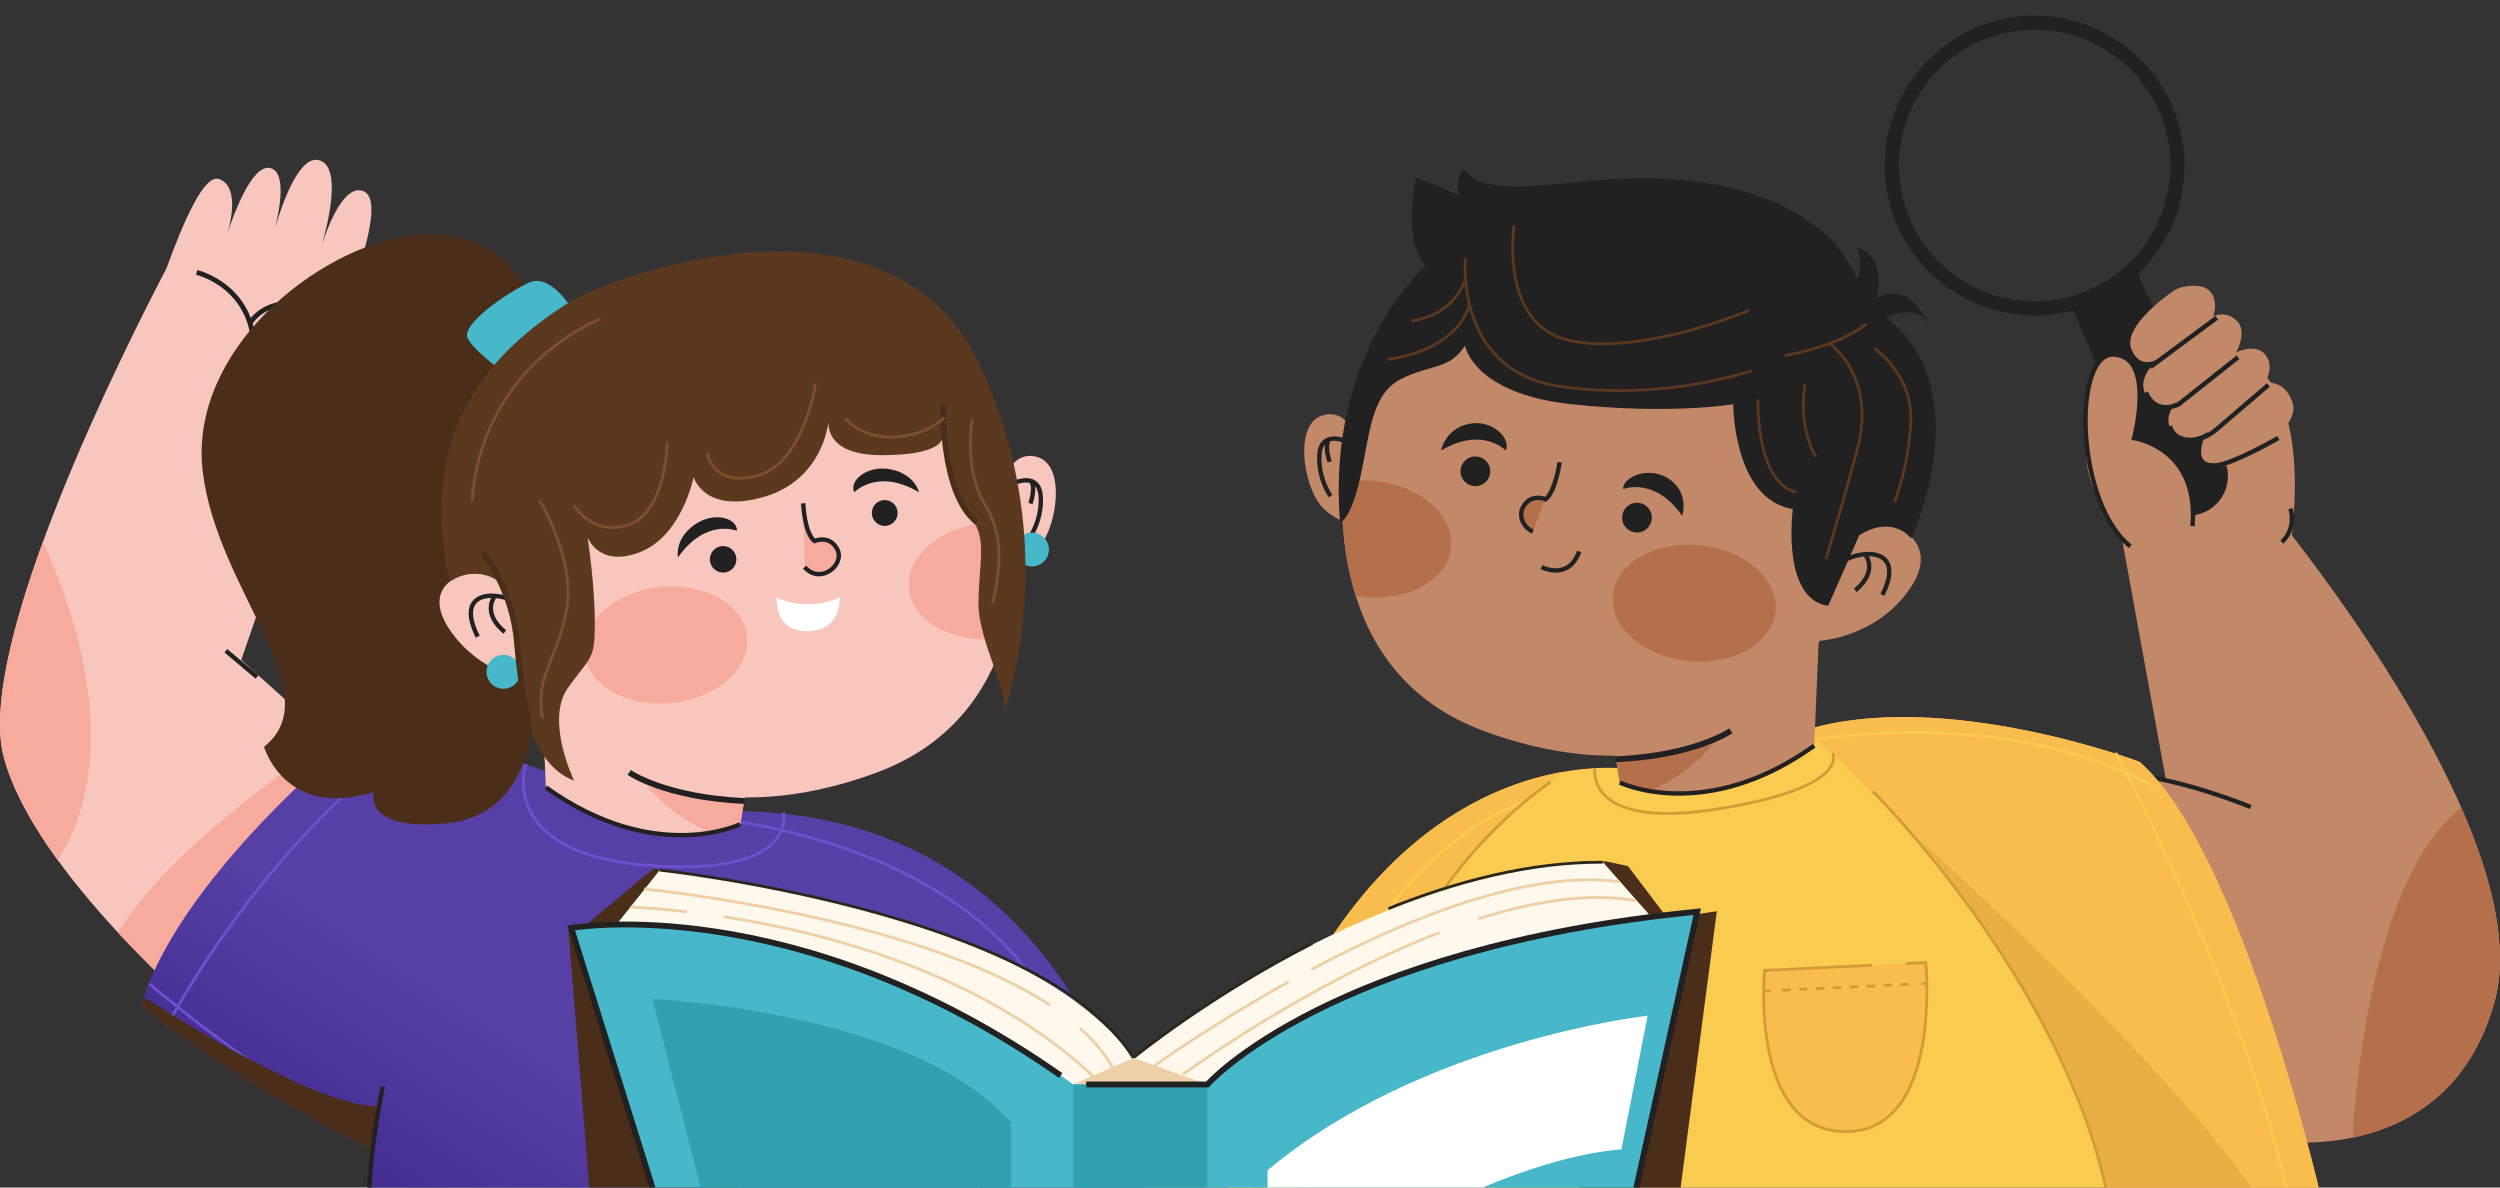 <svg width="1000" height="475" viewBox="0 0 1000 475" fill="none" xmlns="http://www.w3.org/2000/svg">
<rect x="0" y="0" width="1000" height="475" fill="#333333" stroke="none"/>
<path d="M916.712 214.068C917.784 205.823 922.991 157.415 899.442 145.075C873.667 131.568 847.961 148.909 845.914 158.72C845.914 158.72 818.408 175.085 848.785 215.483L866.275 311.463L855.737 310.844L905.954 455.933C905.954 455.933 978.553 469.715 997.774 400.888C1013.16 345.773 944.63 250.028 916.712 214.068Z" fill="#C28969"/>
<path d="M900.294 322.813C900.294 322.813 874.313 311.985 852.124 309.814" stroke="#212121" stroke-width="1.753" stroke-miterlimit="10"/>
<path d="M912.714 216.83C912.714 216.83 918.539 212.172 916.217 203.419" stroke="#212121" stroke-width="1.753" stroke-miterlimit="10"/>
<path d="M997.774 400.901C1003.83 379.191 996.867 351.187 984.502 323.005C949.796 350.294 942.432 431.392 941.003 455.054C962.423 450.643 987.593 437.369 997.774 400.901Z" fill="#B3704B"/>
<path d="M862.206 96.663C879.019 69.962 871.006 34.685 844.308 17.869C817.609 1.054 782.336 9.068 765.522 35.77C748.709 62.471 756.722 97.748 783.421 114.563C810.119 131.379 845.392 123.364 862.206 96.663Z" stroke="#212121" stroke-width="5.64" stroke-miterlimit="10"/>
<path d="M828.808 123.159L861.013 196.782C864.558 204.889 874.093 208.475 882.103 204.724C889.962 201.042 893.369 191.684 889.701 183.811L853.979 107.192L828.808 123.159Z" fill="#212121"/>
<path d="M877.006 210.44C879.74 178.905 853.635 175.25 853.635 175.25C853.635 175.25 862.277 142.712 845.57 141.833C828.863 140.953 830.168 201.248 852.151 218.561" fill="#C28969"/>
<path d="M877.006 210.44C879.74 178.905 853.635 175.25 853.635 175.25C853.635 175.25 862.277 142.712 845.57 141.833C828.863 140.953 830.168 201.248 852.151 218.561" stroke="#212121" stroke-width="1.753" stroke-miterlimit="10"/>
<path d="M873.021 114.818C871.647 115.107 870.356 115.67 869.188 116.494C864.159 120.026 849.362 131.321 852.536 139.579C856.094 148.84 864.228 143.055 864.228 143.055C864.228 143.055 853.003 150.997 859.103 159.091C865.204 167.198 871.441 159.915 871.441 159.915C871.441 159.915 864.283 166.387 868.968 172.639C873.653 178.891 883.724 172.543 883.724 172.543C883.724 172.543 876.854 178.644 881.677 184.539C888.931 193.415 920.861 172.722 917.083 161.221C913.786 151.162 905.886 153.347 905.886 153.347C905.886 153.347 910.131 146.752 906.16 141.901C902.19 137.051 894.496 140.925 894.496 140.925C894.496 140.925 899.14 132.64 894.729 128.298C890.333 123.942 885.277 126.525 885.277 126.525C885.277 126.525 887.75 120.232 883.807 116.343C881.1 113.636 875.961 114.2 873.021 114.818Z" fill="#C28969"/>
<path d="M880.495 175.745C880.495 175.745 875.961 187.177 886.582 186.133C893.493 185.459 911.34 175.181 911.34 175.181" stroke="#212121" stroke-width="1.809" stroke-miterlimit="10"/>
<path d="M886.692 127.102L860.12 146.807" stroke="#212121" stroke-width="1.809" stroke-miterlimit="10"/>
<path d="M895.169 142.918L871.538 161.647C871.538 161.647 862.47 166.621 858.362 156.975" stroke="#212121" stroke-width="1.809" stroke-miterlimit="10"/>
<path d="M867.91 170.345C867.91 170.345 869.023 176.363 876.827 175.965C880.317 175.786 883.642 174.275 886.376 171.939L907.328 153.993" stroke="#212121" stroke-width="1.809" stroke-miterlimit="10"/>
<path d="M651.998 307.656C651.998 307.656 536.67 288.612 490.781 476.709H855.05L927.855 476.668C927.855 476.668 896.035 339.851 855.779 304.716C855.779 304.716 770.458 272.549 715.253 294.465L651.998 307.656Z" fill="#F9CB4E"/>
<path d="M672.016 476.709L686.73 364.516L667.015 367.333L651.187 346.433L642.325 344.537H632.666L631.347 476.709H672.016Z" fill="#4A2E19"/>
<path d="M490.794 476.709H518.671C541.767 376.305 606.273 322.593 625.096 308.769C588.137 315.296 522.697 345.938 490.794 476.709Z" fill="#F9BD4E"/>
<path d="M500.041 476.517C500.041 476.517 539.651 332.568 622.211 317.508" stroke="#F9CB4E" stroke-width="1.128" stroke-miterlimit="10"/>
<path d="M620.246 312.795C620.246 312.795 596.546 328.474 577.435 355.996" stroke="#D19C38" stroke-width="1.128" stroke-miterlimit="10"/>
<path d="M927.869 476.668C927.869 476.668 896.048 339.851 855.792 304.716C855.792 304.716 777.094 275.049 721.944 292.129C734.722 302.6 818.476 374.505 842.699 476.723H855.05L927.869 476.668Z" fill="#F9BD4E"/>
<path opacity="0.4" d="M766.899 335.138C766.899 335.138 773.109 340.799 789.074 364.516C798.238 377.13 807.293 391.118 815.481 406.343C831.295 432.753 838.659 456.029 841.971 473.714C842.218 474.717 842.479 475.706 842.713 476.709H855.064L901.888 476.682C863.706 421.526 766.899 335.138 766.899 335.138Z" fill="#D19C38"/>
<path d="M749.121 316.492C749.121 316.492 824.384 391.406 842.699 476.709" stroke="#D19C38" stroke-width="1.128" stroke-miterlimit="10"/>
<path d="M714.786 298.01C714.786 298.01 795.944 278.828 863.514 315.502" stroke="#F9CB4E" stroke-width="1.128" stroke-miterlimit="10"/>
<path d="M846.285 301.116C846.285 301.116 895.458 392.602 915.132 477.204" stroke="#F9CB4E" stroke-width="1.128" stroke-miterlimit="10"/>
<path d="M705.842 388.164L770.32 385.044C770.32 385.044 776.997 452.649 738.308 452.649C699.618 452.649 705.842 388.164 705.842 388.164Z" fill="#F9BD4E"/>
<path d="M762.338 385.429L770.32 385.044C770.32 385.044 776.997 452.649 738.308 452.649C699.618 452.649 705.842 388.164 705.842 388.164L748.818 386.089" stroke="#D19C38" stroke-width="1.128" stroke-miterlimit="10"/>
<path d="M705.938 396.408L708.26 396.298" stroke="#D19C38" stroke-width="1.128" stroke-miterlimit="10"/>
<path d="M712.904 396.078L766.185 393.564" stroke="#D19C38" stroke-width="1.128" stroke-miterlimit="10" stroke-dasharray="3.38 3.38"/>
<path d="M768.493 393.454L770.815 393.344" stroke="#D19C38" stroke-width="1.128" stroke-miterlimit="10"/>
<path d="M637.915 307.368C637.915 307.368 633.724 332.197 687.28 323.554C740.836 314.911 733.018 301.239 733.018 301.239" stroke="#D19C38" stroke-width="1.128" stroke-miterlimit="10"/>
<path d="M540.091 209.643C540.091 209.643 532.535 207.472 528.179 202.045C521.104 193.237 517.82 169.85 528.77 166.236C539.72 162.622 543.485 177.641 543.485 177.641L540.091 209.643Z" fill="#C28969"/>
<path d="M537.632 176.226C537.632 176.226 528.33 172.309 527.753 181.942C527.176 191.574 532.232 198.417 532.232 198.417" stroke="#212121" stroke-width="1.753" stroke-miterlimit="10"/>
<path d="M531.848 184.745C531.848 184.745 529.485 177.889 531.752 175.58" stroke="#212121" stroke-width="1.753" stroke-miterlimit="10"/>
<path d="M743.666 214.15C744.271 212.543 777.19 125.55 673.142 93.121C568.174 60.391 541.163 161.097 541.163 161.097C541.163 161.097 537.646 174.549 536.931 193.086C536.423 206.538 537.385 222.683 542.276 238.307C549.228 260.484 564.066 281.618 593.784 292.5C613.28 299.646 630.743 302.435 646.131 302.27L647.931 313.002C687.486 328.405 725.695 298.271 725.695 298.271L727.426 257.338C727.577 256.994 727.715 256.651 727.852 256.321C727.852 256.321 751.209 255.057 764.591 234.528C777.918 214.013 751.8 204.284 743.666 214.15Z" fill="#C28969"/>
<path d="M710.208 244.568C711.496 231.777 697.985 219.941 680.031 218.133C662.077 216.325 646.479 225.228 645.191 238.02C643.903 250.811 657.413 262.646 675.367 264.454C693.321 266.263 708.92 257.359 710.208 244.568Z" fill="#B3704B"/>
<path d="M580.416 218.891C579.124 231.683 563.53 240.587 545.559 238.774C544.446 238.664 543.361 238.499 542.276 238.306C537.385 222.683 536.423 206.538 536.931 193.086C541.067 192.234 545.559 191.973 550.217 192.44C568.174 194.254 581.694 206.098 580.416 218.891Z" fill="#B3704B"/>
<path d="M732.895 229.788C733.211 221.241 765.086 213.794 752.954 237.978" stroke="#212121" stroke-width="1.753" stroke-miterlimit="10"/>
<path d="M742.086 236.122C742.086 236.122 751.525 229.279 745.892 221.46" stroke="#212121" stroke-width="1.753" stroke-miterlimit="10"/>
<path d="M647.917 313.015C651.997 314.596 656.051 315.681 660.049 316.382C676.728 308.989 684.958 297.859 684.958 297.859L646.529 304.771L647.917 313.015Z" fill="#B3704B"/>
<path d="M692.336 292.294C692.336 292.294 678.322 302.256 646.172 303.727" stroke="#212121" stroke-width="2.338" stroke-miterlimit="10"/>
<path d="M647.917 313.015C647.917 313.015 682.004 329.587 725.681 298.285" stroke="#212121" stroke-width="1.753" stroke-miterlimit="10"/>
<path d="M602.316 180.224C602.316 180.224 593.001 170.345 576.404 180.238C576.404 180.238 578.012 171.54 587.533 169.548C597.04 167.569 604.542 175.58 602.316 180.224Z" fill="#212121"/>
<path d="M595.845 186.779C596.807 189.925 595.034 193.251 591.888 194.212C588.742 195.174 585.417 193.402 584.455 190.255C583.494 187.108 585.266 183.783 588.412 182.821C591.558 181.873 594.883 183.632 595.845 186.779Z" fill="#212121"/>
<path d="M649.236 195.641C649.236 195.641 661.78 190.475 672.854 206.318C672.854 206.318 675.876 197.593 668.017 191.863C660.172 186.119 649.126 190.475 649.236 195.641Z" fill="#212121"/>
<path d="M660.475 205.315C661.436 208.462 659.664 211.787 656.518 212.749C653.371 213.711 650.046 211.938 649.085 208.791C648.123 205.645 649.895 202.319 653.042 201.358C656.188 200.396 659.513 202.168 660.475 205.315Z" fill="#212121"/>
<path d="M623.832 184.91C623.832 184.91 622.389 196.232 618.268 199.722C618.268 199.722 612.181 197.029 609.103 203.075C607.565 206.098 608.842 210.619 613.157 212.666" fill="#B3704B"/>
<path d="M623.832 184.91C623.832 184.91 622.389 196.232 618.268 199.722C618.268 199.722 612.181 197.029 609.103 203.075C607.565 206.098 608.842 210.619 613.157 212.666" stroke="#212121" stroke-width="1.753" stroke-miterlimit="10"/>
<path d="M616.619 226.833C616.619 226.833 627.39 232.508 631.691 220.567" stroke="#212121" stroke-width="1.753" stroke-miterlimit="10"/>
<path d="M731.259 242.346L743.68 214.15C743.68 214.15 755.674 205.466 764.509 215.332C764.509 215.332 792.028 156.631 754.644 127.034C754.644 127.034 765.264 121.084 771.584 129.301C771.584 129.301 766.734 119.614 760.414 117.924C754.094 116.233 750.302 119.614 750.302 119.614C750.302 119.614 755.99 105.076 743.35 98.961C743.35 98.961 745.04 109.5 742.718 111.603C742.718 111.603 734.681 83.42 686.895 73.994C639.11 64.568 598.73 84.424 585.266 67.605C585.266 67.605 581.57 73.032 583.851 78.144L566.415 70.944C566.415 70.944 560.645 95.553 570.262 106.313C570.262 106.313 530.281 141.31 536.038 208.984C536.038 208.984 540.27 208.214 544.117 190.915C547.964 173.615 548.348 157.841 560.26 151.698C572.172 145.543 579.482 148.236 586.021 138.246C586.021 138.246 589.099 157.47 628.696 161.702C668.292 165.934 693.284 161.702 693.284 161.702C693.284 161.702 693.284 199.764 717.122 203.611C717.122 203.597 712.327 239.571 731.259 242.346Z" fill="#212121"/>
<path d="M586.145 103.413C586.145 103.413 581.858 148.249 623.571 154.488C665.283 160.726 700.758 148.249 700.758 148.249" stroke="#5B391F" stroke-width="1.128" stroke-miterlimit="10"/>
<path d="M555.026 143.784C555.026 143.784 582.394 141.09 587.794 121.62" stroke="#5B391F" stroke-width="1.128" stroke-miterlimit="10"/>
<path d="M564.479 128.353C564.479 128.353 580.279 127.198 585.87 112.358" stroke="#5B391F" stroke-width="1.128" stroke-miterlimit="10"/>
<path d="M713.907 142.245C713.907 142.245 734.9 138.823 746.62 129.548" stroke="#5B391F" stroke-width="1.128" stroke-miterlimit="10"/>
<path d="M703.163 159.846C703.163 159.846 702.242 193.182 718.592 196.892" stroke="#5B391F" stroke-width="1.128" stroke-miterlimit="10"/>
<path d="M732.166 137.628C732.166 137.628 750.687 150.901 742.965 179.606C735.244 208.31 730.312 223.741 730.312 223.741" stroke="#5B391F" stroke-width="1.128" stroke-miterlimit="10"/>
<path d="M721.985 153.677C721.985 153.677 718.894 169.726 726.313 182.698" stroke="#5B391F" stroke-width="1.128" stroke-miterlimit="10"/>
<path d="M749.725 139.332C749.725 139.332 764.907 149.555 764.289 168.146C763.67 186.737 757.79 200.67 757.79 200.67" stroke="#5B391F" stroke-width="1.128" stroke-miterlimit="10"/>
<path d="M605.641 90.167C605.641 90.167 599.431 130.029 627.94 136.24C656.463 142.451 699.604 124.175 699.604 124.175" stroke="#5B391F" stroke-width="1.128" stroke-miterlimit="10"/>
<path d="M165.614 326.083L94.98 417.995C94.98 417.995 71.074 398.758 47.168 373.008C27.479 351.723 7.777 326.042 1.567 303.067C-10.482 258.629 50.877 137.312 66.526 107.467C73.437 88.504 81.681 69.419 87.685 71.631C95.489 74.53 92.521 87.886 91.106 92.957C93.277 86.334 100.806 65.241 108.225 67.248C114.518 68.91 112.017 83.063 110.08 91.005C112.979 81.112 119.89 61.353 128.01 64.197C136.693 67.234 131.17 89.508 128.738 97.917C131.128 90.552 137.655 73.307 145.431 76.495C155.117 80.494 139.372 118.377 138.932 119.394C139.468 118.817 154.842 102.08 160.64 111.232C166.164 119.943 138.122 148.483 134.577 152.042L132.118 160.438L130.785 165.535L130.634 165.508L96.478 263.988L132.118 296.004L165.614 326.083Z" fill="#F7C6BC"/>
<path d="M165.613 326.083L94.98 417.995C94.98 417.995 71.073 398.758 47.167 373.008C67.583 339.934 116.688 306.145 132.131 296.018L165.613 326.083Z" fill="#F7AB9C"/>
<path d="M1.552 303.067C5.138 316.3 13.19 330.439 23.137 344.097C51.715 299.055 26.476 236.672 17.133 216.857C4.713 250.88 -3.6 284.036 1.552 303.067Z" fill="#F7AB9C"/>
<path d="M126.209 122.073C126.209 122.073 107.895 117.237 99.94 129.328" stroke="#212121" stroke-width="1.946" stroke-miterlimit="10"/>
<path d="M78.657 108.978C78.657 108.978 102.962 114.461 101.616 142.946" stroke="#212121" stroke-width="1.946" stroke-miterlimit="10"/>
<path d="M90.363 260.306L102.797 270.804" stroke="#212121" stroke-width="1.753" stroke-miterlimit="10"/>
<path d="M229.624 312.246L151.613 286.028C151.613 286.028 72.598 346.982 56.413 402.289C56.413 402.289 96.491 434.511 147.711 459.204V477.053H458.576C458.576 477.053 438.475 324.406 293.017 324.406L229.624 312.246Z" fill="url(#paint0_linear)"/>
<path d="M387.571 434.676C387.571 434.676 392.614 458.681 392.971 477.053" stroke="#212121" stroke-width="1.753" stroke-miterlimit="10"/>
<path d="M59.56 393.385C59.56 393.385 122.513 447.153 150.349 449.585" stroke="#6D50CF" stroke-width="1.128" stroke-miterlimit="10"/>
<path d="M66.8 410.424C66.8 410.424 104.872 336.416 168.169 293.641" stroke="#6D50CF" stroke-width="1.128" stroke-miterlimit="10"/>
<path d="M285.447 327.416C285.447 327.416 372.472 334.657 412.33 390.403C452.201 446.15 448.862 477.451 448.862 477.451" stroke="#6D50CF" stroke-width="1.128" stroke-miterlimit="10"/>
<path d="M210.321 305.691C210.321 305.691 198.313 341.294 258.985 346.131C319.658 350.967 313.379 325.011 313.379 325.011" stroke="#6D50CF" stroke-width="1.128" stroke-miterlimit="10"/>
<path d="M267.119 348.535L261.431 347.408L234.461 369.861L227.302 371.414L235.862 477.053H295.559L267.119 348.535Z" fill="#4A2E19"/>
<path d="M147.697 464.549C151.489 456.703 151.489 442.454 151.489 442.454C128.49 443.223 73.656 409.228 57.499 398.854C57.114 400.008 56.743 401.162 56.4 402.303C56.4 402.303 96.463 434.525 147.697 459.217V464.549Z" fill="#4A2E19"/>
<path d="M153.097 434.676C153.097 434.676 148.054 458.681 147.697 477.053" stroke="#212121" stroke-width="1.753" stroke-miterlimit="10"/>
<path d="M212.409 120.191C212.409 120.191 202.599 89.246 164.487 94.152C126.374 99.057 75.429 140.582 81.089 188.51C86.75 236.438 132.419 277.207 105.614 298.725C105.614 298.725 113.912 327.787 149.387 316.835C149.387 316.835 145.238 332.692 178.817 329.284C212.409 325.89 214.662 289.271 216.559 262.477C218.441 235.682 212.409 120.191 212.409 120.191Z" fill="#4A2E19"/>
<path d="M229.02 123.887C229.02 123.887 220.254 108.978 211.489 113.073C202.723 117.168 184.903 129.438 186.95 134.99C188.997 140.541 207.408 153.402 207.408 153.402L229.02 123.887Z" fill="#46B8C9"/>
<path d="M201.17 233.923C200.566 232.315 166.836 142.231 270.884 109.803C375.852 77.072 402.863 177.778 402.863 177.778C402.863 177.778 406.38 191.23 407.095 209.767C407.603 223.219 406.641 239.364 401.75 254.988C394.798 277.165 379.96 298.299 350.242 309.181C330.746 316.327 313.283 319.116 297.895 318.951L296.095 329.683C256.54 345.086 218.331 314.953 218.331 314.953L216.6 274.019C216.448 273.675 216.311 273.332 216.174 273.002C216.174 273.002 192.817 271.738 179.435 251.209C166.108 230.68 193.051 224.057 201.17 233.923Z" fill="#F7C6BC"/>
<path d="M201.376 275.503C205.117 275.503 208.15 272.47 208.15 268.729C208.15 264.987 205.117 261.954 201.376 261.954C197.636 261.954 194.603 264.987 194.603 268.729C194.603 272.47 197.636 275.503 201.376 275.503Z" fill="#46B8C9"/>
<path d="M233.801 261.281C235.093 274.074 250.687 282.978 268.644 281.164C286.601 279.35 300.107 267.519 298.829 254.727C297.538 241.934 281.944 233.03 263.986 234.844C246.029 236.657 232.523 248.488 233.801 261.281Z" fill="#F7AB9C"/>
<path d="M363.624 235.558C364.915 248.351 380.509 257.255 398.48 255.441C399.593 255.331 400.679 255.166 401.764 254.988C406.655 239.364 407.617 223.219 407.108 209.767C402.973 208.901 398.48 208.654 393.823 209.121C375.852 210.935 362.332 222.779 363.624 235.558Z" fill="#F7AB9C"/>
<path d="M211.145 246.469C210.829 237.923 178.954 230.475 191.086 254.659" stroke="#212121" stroke-width="1.753" stroke-miterlimit="10"/>
<path d="M201.94 252.789C201.94 252.789 192.501 245.946 198.134 238.128" stroke="#212121" stroke-width="1.753" stroke-miterlimit="10"/>
<path d="M403.935 226.324C403.935 226.324 411.491 224.153 415.847 218.726C422.922 209.918 426.206 186.531 415.256 182.917C404.306 179.303 400.541 194.322 400.541 194.322L403.935 226.324Z" fill="#F7C6BC"/>
<path d="M406.408 192.907C406.408 192.907 415.709 188.991 416.286 198.623C416.863 208.255 411.807 215.098 411.807 215.098" stroke="#212121" stroke-width="1.753" stroke-miterlimit="10"/>
<path d="M412.178 201.426C412.178 201.426 414.541 194.57 412.274 192.261" stroke="#212121" stroke-width="1.753" stroke-miterlimit="10"/>
<path d="M419.57 219.798C419.57 223.535 416.534 226.572 412.796 226.572C409.059 226.572 406.023 223.535 406.023 219.798C406.023 216.06 409.059 213.023 412.796 213.023C416.534 213.023 419.57 216.06 419.57 219.798Z" fill="#46B8C9"/>
<path d="M296.109 329.683C292.028 331.263 287.975 332.348 283.977 333.049C267.297 325.657 259.068 314.527 259.068 314.527L297.496 321.438L296.109 329.683Z" fill="#F7AB9C"/>
<path d="M251.69 308.975C251.69 308.975 265.704 318.937 297.854 320.408" stroke="#212121" stroke-width="2.338" stroke-miterlimit="10"/>
<path d="M296.109 329.683C296.109 329.683 262.022 346.254 218.344 314.953" stroke="#212121" stroke-width="1.753" stroke-miterlimit="10"/>
<path d="M341.71 196.905C341.71 196.905 351.025 187.026 367.622 196.919C367.622 196.919 366.014 189.774 356.493 187.782C346.999 185.789 339.484 192.261 341.71 196.905Z" fill="#212121"/>
<path d="M348.95 203.693C348.112 206.414 349.651 209.3 352.385 210.138C355.105 210.976 357.991 209.437 358.829 206.703C359.667 203.982 358.128 201.096 355.394 200.258C352.66 199.434 349.775 200.959 348.95 203.693Z" fill="#212121"/>
<path d="M294.79 212.309C294.79 212.309 282.246 207.142 271.172 222.985C271.172 222.985 269.702 215.813 277.547 210.083C285.406 204.353 294.913 207.156 294.79 212.309Z" fill="#212121"/>
<path d="M284.183 222.188C283.331 224.992 284.911 227.96 287.714 228.811C290.517 229.663 293.485 228.083 294.336 225.28C295.188 222.477 293.608 219.509 290.805 218.657C288.003 217.805 285.035 219.385 284.183 222.188Z" fill="#212121"/>
<path d="M321.293 201.316C321.293 201.316 321.65 212.913 325.772 216.404C325.772 216.404 331.858 213.71 334.936 219.756C338.027 225.802 328.355 234.06 321.829 226.874" fill="#F7AB9C"/>
<path d="M321.293 201.316C321.293 201.316 321.65 212.913 325.772 216.404C325.772 216.404 331.858 213.71 334.936 219.756C338.027 225.802 328.355 234.06 321.829 226.874" stroke="#212121" stroke-width="1.753" stroke-miterlimit="10"/>
<path d="M310.686 238.952C310.686 238.952 315.303 241.687 323.203 241.687C331.103 241.687 335.884 238.952 335.884 238.952C335.884 238.952 336.942 252.212 323.148 252.487C309.367 252.734 310.686 238.952 310.686 238.952Z" fill="white"/>
<path d="M199.096 232.316C199.096 232.316 206.336 246.125 206.749 256.939C207.161 267.753 208.411 304.345 229.625 312.246C229.625 312.246 217.987 288.131 227.124 275.228C236.274 262.339 237.937 264.414 237.937 249.024C237.937 233.635 235.024 214.92 235.024 214.92C235.024 214.92 239.599 227.396 256.238 220.746C272.876 214.095 277.451 190.805 277.451 190.805C277.451 190.805 281.614 205.782 305.726 198.706C329.839 191.643 331.501 167.926 331.501 167.926C331.501 167.926 328.589 182.065 352.715 182.065C376.841 182.065 376.827 175.415 376.827 175.415C376.827 175.415 379.328 198.706 387.228 206.194C395.128 213.683 391.803 223.247 391.391 240.299C390.979 257.351 405.116 278.141 400.953 286.88C400.953 286.88 427.154 219.921 391.391 145.075C355.627 70.215 244.669 109.844 226.3 121.785C200.044 138.851 165.723 169.053 179.861 232.673C179.861 232.673 189.121 225.665 199.096 232.316Z" fill="#5B391F"/>
<path d="M193.147 221.062C193.147 221.062 204.99 235.531 206.749 256.939C208.521 278.361 211.736 289.271 211.736 289.271" stroke="#4A2E19" stroke-width="2.256" stroke-miterlimit="10"/>
<path d="M377.322 161.839C377.322 161.839 376.099 197.153 390.718 208.915" stroke="#4A2E19" stroke-width="2.256" stroke-miterlimit="10"/>
<path d="M337.973 167.294C337.973 167.294 344.499 175.442 357.867 174.797C371.235 174.151 377.762 166.964 377.762 166.964" stroke="#7C4F31" stroke-width="1.128" stroke-miterlimit="10"/>
<path d="M229.735 202.182C229.735 202.182 237.236 215.222 251.91 209.685C266.583 204.147 266.913 177.078 266.913 177.078" stroke="#7C4F31" stroke-width="1.128" stroke-miterlimit="10"/>
<path d="M282.878 181.31C282.878 181.31 285.159 195.325 303.418 190.118C321.678 184.896 326.239 153.265 326.239 153.265" stroke="#7C4F31" stroke-width="1.128" stroke-miterlimit="10"/>
<path d="M215.707 199.901C215.707 199.901 230.71 224.36 226.465 244.902C222.233 265.445 214.072 270.007 217.012 287.293" stroke="#7C4F31" stroke-width="1.128" stroke-miterlimit="10"/>
<path d="M388.89 167.651C388.89 167.651 385.428 187.603 393.672 201.165C401.915 214.727 400.06 226.709 397.134 241.33" stroke="#7C4F31" stroke-width="1.128" stroke-miterlimit="10"/>
<path d="M188.901 200.451C188.901 200.451 188.901 151.08 240.08 127.473" stroke="#7C4F31" stroke-width="1.128" stroke-miterlimit="10"/>
<path d="M245.191 371.551L263.904 348.041C263.904 348.041 409.266 361.479 453.41 423.368C453.41 423.368 544.09 348.041 640.993 344.674L666.424 373.461L482.675 448.307L426.536 449.269L245.191 371.551Z" fill="#FFF8ED"/>
<path d="M555.369 363.43C582.188 352.644 611.824 344.77 641.089 344.894" stroke="#2B261E" stroke-width="1.128" stroke-miterlimit="10"/>
<path d="M263.904 348.041C263.904 348.041 417.935 364.736 453.328 423.161C453.328 423.161 482.84 398.909 524.868 377.391" stroke="#2B261E" stroke-width="1.128" stroke-miterlimit="10"/>
<path d="M429.298 433.783L453.328 423.161L482.881 433.783H429.298Z" fill="#EDD0A6"/>
<path d="M524.539 387.779C562.789 367.456 611.041 347.752 647.698 352.699" stroke="#EDD0A6" stroke-width="1.128" stroke-miterlimit="10"/>
<path d="M461.118 426.789C461.118 426.789 483.884 410.259 515.443 392.726" stroke="#EDD0A6" stroke-width="1.128" stroke-miterlimit="10"/>
<path d="M591.435 367.511C613.418 360.517 635.415 356.931 654.361 360.256" stroke="#EDD0A6" stroke-width="1.128" stroke-miterlimit="10"/>
<path d="M473.113 429.798C473.113 429.798 522.354 393.619 575.91 372.98" stroke="#EDD0A6" stroke-width="1.128" stroke-miterlimit="10"/>
<path d="M432.087 411.344C437.926 416.593 442.625 422.282 445.84 428.465" stroke="#EDD0A6" stroke-width="1.128" stroke-miterlimit="10"/>
<path d="M257.625 355.598C257.625 355.598 365.424 366.11 419.9 402.028" stroke="#EDD0A6" stroke-width="1.128" stroke-miterlimit="10"/>
<path d="M289.391 366.659C330.073 372.939 394.084 389.291 438.654 431.763" stroke="#EDD0A6" stroke-width="1.128" stroke-miterlimit="10"/>
<path d="M252.13 362.84C255.455 362.963 263.533 363.389 274.8 364.695" stroke="#EDD0A6" stroke-width="1.128" stroke-miterlimit="10"/>
<path d="M482.963 433.783H429.298C320.345 354.911 228.484 371.166 228.484 371.166L268.644 499.519H649.154L678.913 364.667C530.927 379.301 482.963 433.783 482.963 433.783Z" fill="#46B8C9"/>
<path d="M482.881 433.783H429.298V499.533H482.881V433.783Z" fill="#31A0B0"/>
<path d="M507.021 468.135V499.066H545.821C545.821 499.066 602.962 463.408 648.577 459.74L659.06 406.26C659.046 406.274 568.875 416.236 507.021 468.135Z" fill="white"/>
<path d="M404.416 449.022V499.918H286.657L260.978 399.596C260.978 399.582 365.657 404.433 404.416 449.022Z" fill="#31A0B0"/>
<path d="M424.283 430.211C317.542 355.406 228.484 371.18 228.484 371.18L268.644 499.533" stroke="#212121" stroke-width="2.338" stroke-miterlimit="10"/>
<path d="M649.14 499.519L678.899 364.667C530.927 379.301 482.963 433.783 482.963 433.783H434.491" stroke="#212121" stroke-width="2.338" stroke-miterlimit="10"/>
<defs>
<linearGradient id="paint0_linear" x1="173.655" y1="564.401" x2="410.765" y2="199.658" gradientUnits="userSpaceOnUse">
<stop offset="0.039" stop-color="#392387"/>
<stop offset="0.325" stop-color="#5740A5"/>
</linearGradient>
</defs>
</svg>
